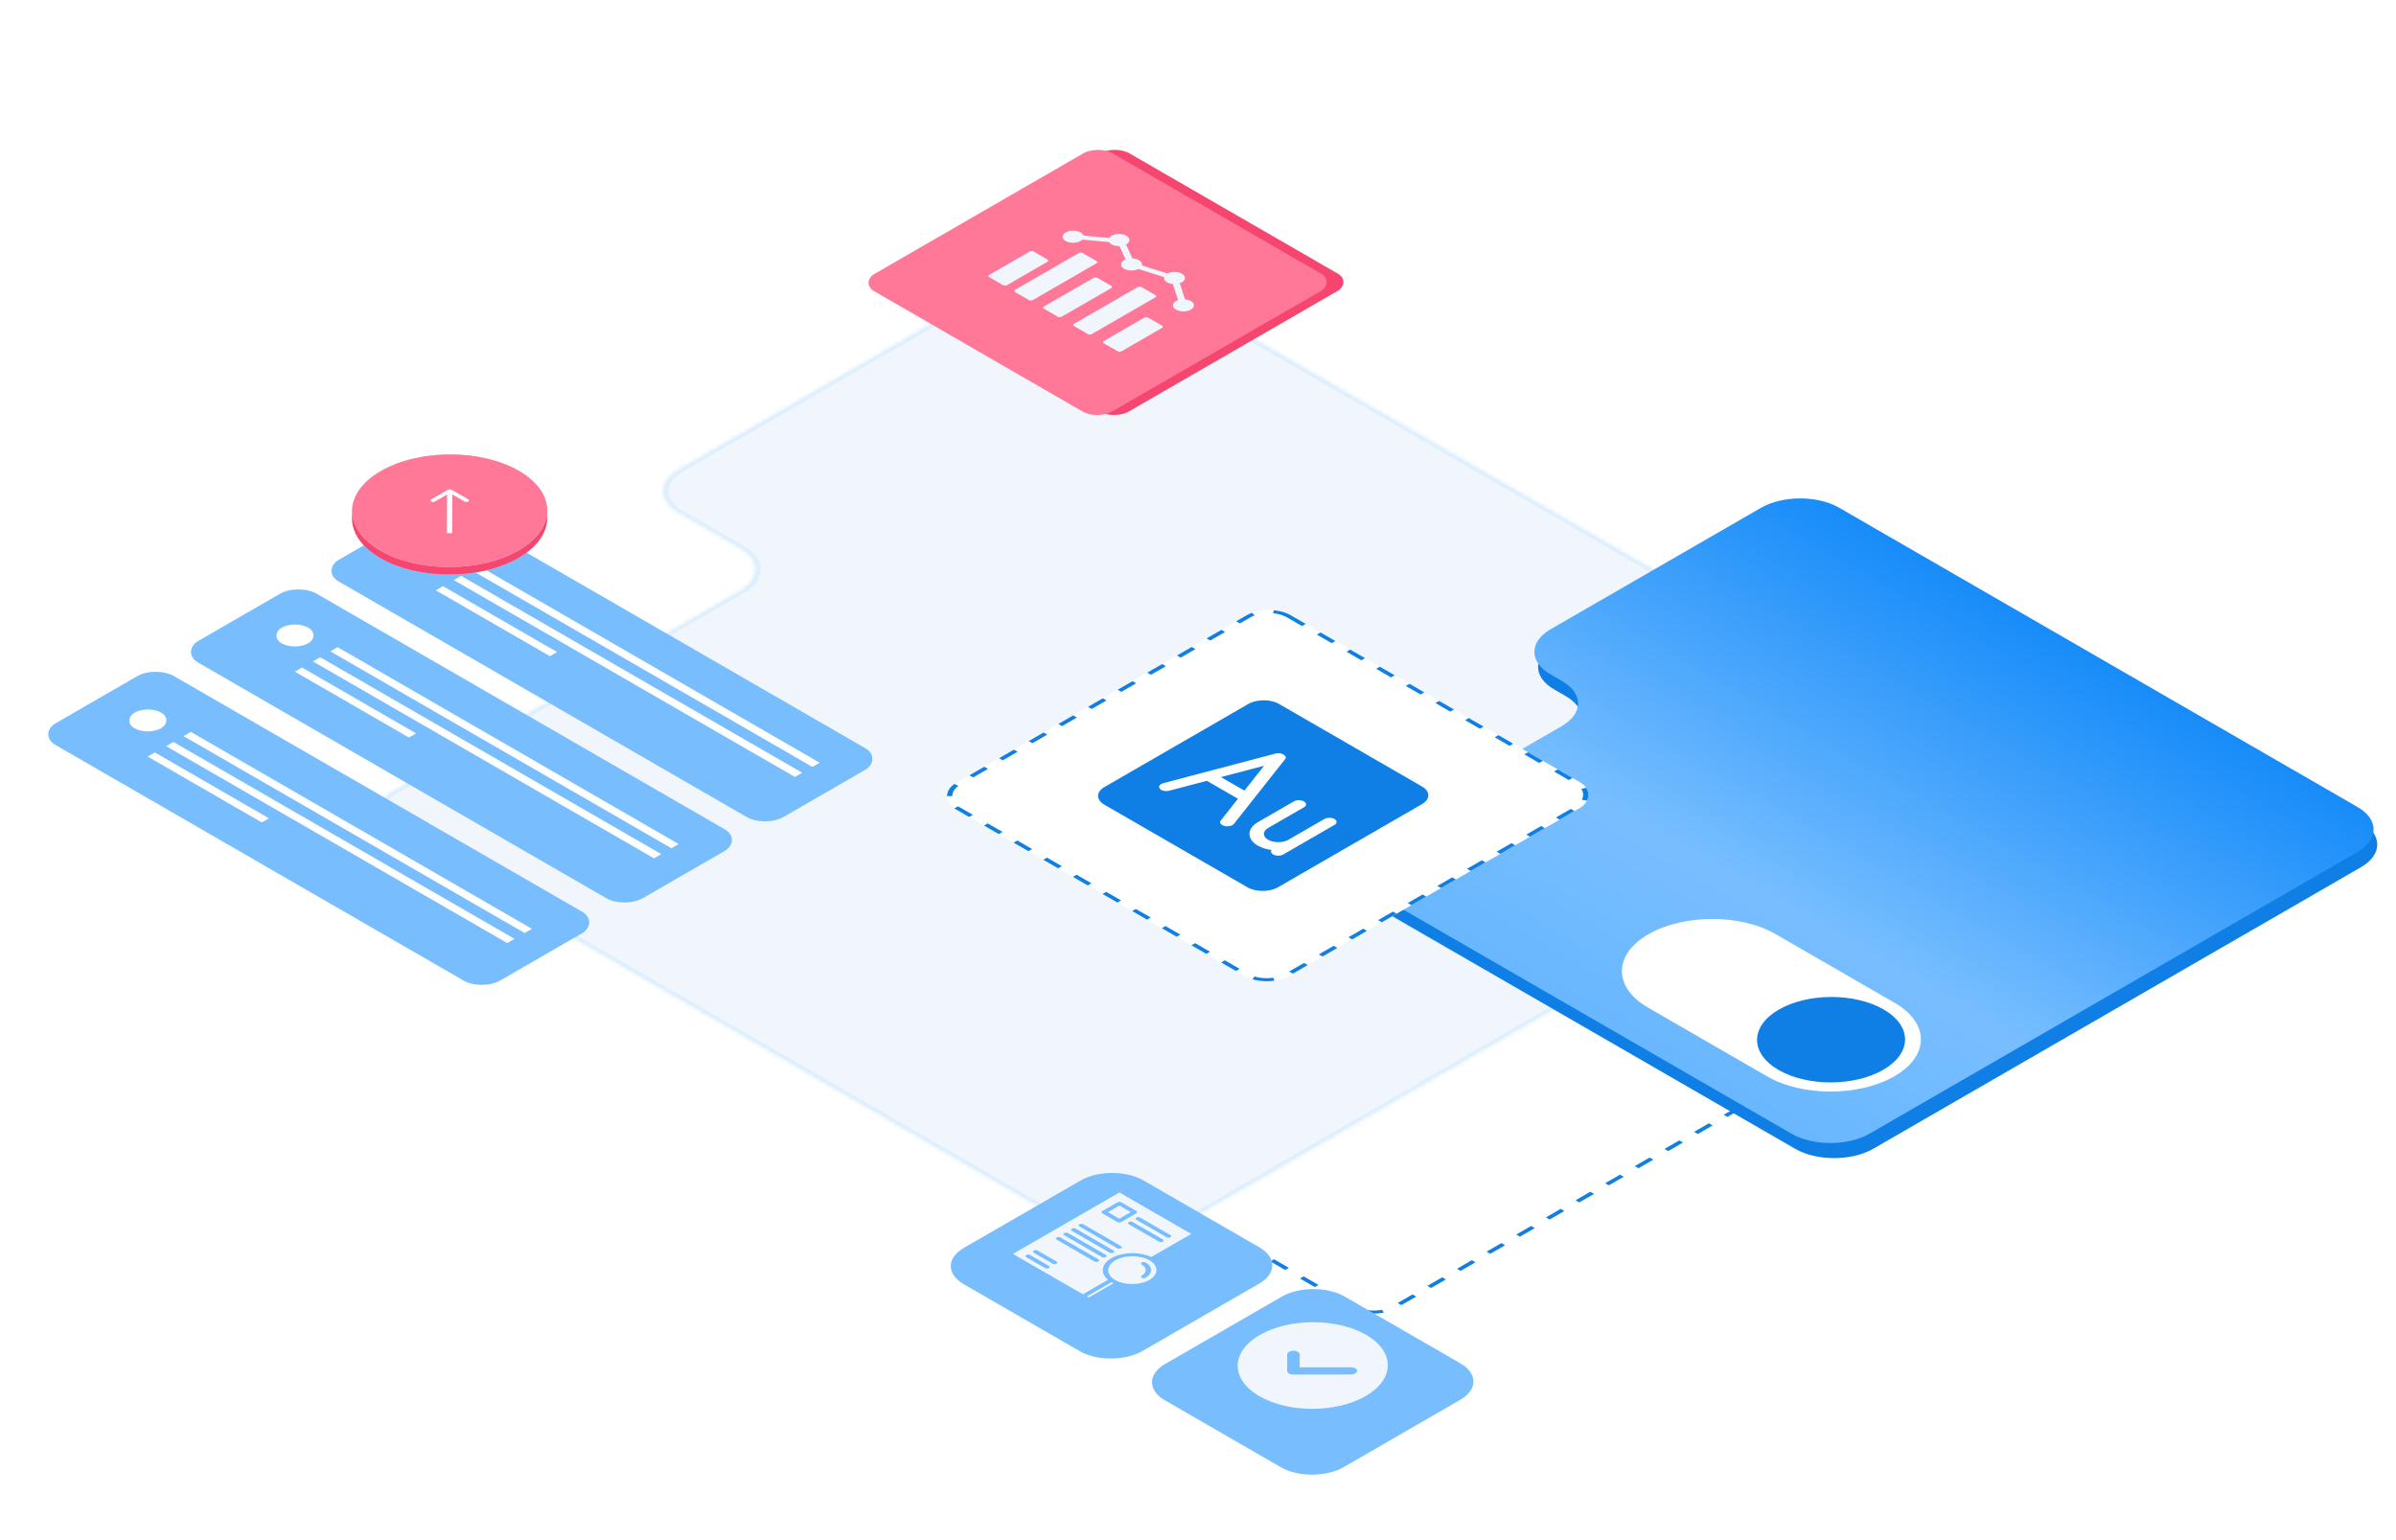 <?xml version="1.0" encoding="UTF-8"?> <svg xmlns="http://www.w3.org/2000/svg" width="560" height="360" viewBox="0 0 560 360" fill="none"><g clip-path="url(#clip0_12978_40369)"><g filter="url(#filter0_b_12978_40369)"><rect width="235.001" height="185.953" rx="6" transform="matrix(0.866 0.5 -0.866 0.5 278.594 98.322)" fill="white"></rect><rect x="-2.98023e-08" y="0.5" width="234.001" height="184.953" rx="5.5" transform="matrix(0.866 0.5 -0.866 0.5 279.027 98.572)" stroke="#0F7FE5" stroke-dasharray="4 4"></rect></g><mask id="path-3-inside-1_12978_40369" fill="white"><path fill-rule="evenodd" clip-rule="evenodd" d="M91.91 184.929C87.127 187.691 87.127 192.168 91.91 194.929L254.351 288.715C259.134 291.476 266.889 291.476 271.672 288.715L455.125 182.798C459.908 180.037 459.908 175.56 455.125 172.798L284.024 74.013C284.024 74.013 284.023 74.013 284.023 74.013C284.022 74.013 284.022 74.013 284.021 74.013L260.955 60.696C256.172 57.934 248.417 57.934 243.634 60.696L158.574 109.806C153.791 112.567 153.791 117.044 158.574 119.806L172.981 128.123C177.763 130.885 177.763 135.362 172.981 138.123L91.91 184.929Z"></path></mask><path fill-rule="evenodd" clip-rule="evenodd" d="M91.91 184.929C87.127 187.691 87.127 192.168 91.91 194.929L254.351 288.715C259.134 291.476 266.889 291.476 271.672 288.715L455.125 182.798C459.908 180.037 459.908 175.56 455.125 172.798L284.024 74.013C284.024 74.013 284.023 74.013 284.023 74.013C284.022 74.013 284.022 74.013 284.021 74.013L260.955 60.696C256.172 57.934 248.417 57.934 243.634 60.696L158.574 109.806C153.791 112.567 153.791 117.044 158.574 119.806L172.981 128.123C177.763 130.885 177.763 135.362 172.981 138.123L91.91 184.929Z" fill="#F0F6FC"></path><path d="M172.981 128.123L172.115 128.623L172.981 128.123ZM158.574 109.806L159.44 110.306L158.574 109.806ZM158.574 119.806L159.44 119.306L158.574 119.806ZM91.91 184.929L92.776 185.429L91.91 184.929ZM255.217 288.215L92.776 194.429L91.044 195.429L253.485 289.215L255.217 288.215ZM454.259 182.298L270.806 288.215L272.538 289.215L455.991 183.298L454.259 182.298ZM283.158 74.513L454.259 173.298L455.991 172.298L284.89 73.513L283.158 74.513ZM260.089 61.196L283.155 74.513L284.887 73.513L261.821 60.196L260.089 61.196ZM159.44 110.306L244.5 61.196L242.768 60.196L157.708 109.306L159.44 110.306ZM173.847 127.623L159.44 119.306L157.708 120.306L172.115 128.623L173.847 127.623ZM92.776 185.429L173.847 138.623L172.115 137.623L91.044 184.429L92.776 185.429ZM172.115 128.623C176.419 131.109 176.419 135.138 172.115 137.623L173.847 138.623C179.108 135.586 179.108 130.661 173.847 127.623L172.115 128.623ZM157.708 109.306C152.446 112.343 152.446 117.268 157.708 120.306L159.44 119.306C155.135 116.82 155.135 112.791 159.44 110.306L157.708 109.306ZM261.821 60.196C256.56 57.158 248.029 57.158 242.768 60.196L244.5 61.196C248.805 58.711 255.784 58.711 260.089 61.196L261.821 60.196ZM283.157 73.513C283.634 73.238 284.409 73.237 284.887 73.513L283.155 74.513C283.635 74.79 284.411 74.789 284.889 74.513L283.157 73.513ZM284.89 73.513C284.412 73.237 283.635 73.237 283.157 73.513L284.889 74.513C284.411 74.789 283.636 74.789 283.158 74.513L284.89 73.513ZM455.991 183.298C461.252 180.261 461.252 175.336 455.991 172.298L454.259 173.298C458.563 175.784 458.563 179.813 454.259 182.298L455.991 183.298ZM92.776 194.429C88.472 191.944 88.472 187.915 92.776 185.429L91.044 184.429C85.783 187.467 85.783 192.392 91.044 195.429L92.776 194.429ZM253.485 289.215C258.747 292.252 267.277 292.252 272.538 289.215L270.806 288.215C266.501 290.7 259.522 290.7 255.217 288.215L253.485 289.215Z" fill="#DCEEFF" mask="url(#path-3-inside-1_12978_40369)"></path><path fill-rule="evenodd" clip-rule="evenodd" d="M319.368 200.107C314.314 203.025 314.291 207.743 319.317 210.645L419.589 268.537C424.615 271.439 432.787 271.425 437.841 268.507L551.818 202.703C556.872 199.785 556.895 195.067 551.869 192.165L495.636 159.699C495.636 159.699 495.636 159.699 495.636 159.699C495.636 159.699 495.636 159.698 495.636 159.698L430.691 122.202C425.665 119.301 417.493 119.314 412.439 122.232L363.288 150.609C358.234 153.527 358.211 158.245 363.237 161.147L365.943 162.709C370.969 165.611 370.946 170.329 365.891 173.247L319.368 200.107Z" fill="#0F7FE5"></path><path fill-rule="evenodd" clip-rule="evenodd" d="M318.509 196.576C313.454 199.494 313.431 204.212 318.457 207.113L418.73 265.006C423.756 267.907 431.927 267.894 436.982 264.976L550.958 199.172C556.013 196.254 556.036 191.536 551.01 188.634L494.774 156.166L429.829 118.67C424.803 115.769 416.632 115.782 411.577 118.7L362.426 147.077C357.372 149.995 357.349 154.713 362.375 157.615L365.083 159.178C370.109 162.08 370.086 166.798 365.032 169.716L318.509 196.576Z" fill="url(#paint0_linear_12978_40369)"></path><path d="M385.268 218.377C393.493 213.629 406.79 213.607 414.969 218.329L442.845 234.424C451.024 239.146 450.987 246.823 442.762 251.572C434.537 256.32 421.239 256.342 413.06 251.62L385.184 235.526C377.006 230.804 377.043 223.126 385.268 218.377Z" fill="white"></path><path d="M440.156 250.064C433.383 253.974 422.432 253.992 415.696 250.103C408.961 246.215 408.992 239.892 415.765 235.981C422.538 232.071 433.49 232.053 440.225 235.942C446.961 239.83 446.93 246.153 440.156 250.064Z" fill="#0F7FE5"></path><g filter="url(#filter1_b_12978_40369)"><rect width="90.003" height="90.546" rx="6" transform="matrix(0.866 0.5 -0.866 0.5 296.525 140.838)" fill="white"></rect><rect x="-2.98023e-08" y="0.5" width="89.003" height="89.546" rx="5.5" transform="matrix(0.866 0.5 -0.866 0.5 296.958 141.088)" stroke="#0F7FE5" stroke-dasharray="4 4"></rect></g><g clip-path="url(#clip1_12978_40369)"><path d="M295.455 178.98L285.359 181.643L290.843 184.809L295.455 178.98Z" fill="#0F7FE5"></path><path d="M332.36 183.841L298.918 164.533C296.951 163.398 293.743 163.403 291.765 164.545L258.135 183.961C256.158 185.103 256.149 186.955 258.115 188.091L291.557 207.398C293.524 208.534 296.732 208.529 298.709 207.387L332.339 187.97C334.317 186.829 334.326 184.976 332.36 183.841ZM286.161 193.061C285.972 193.011 285.807 192.944 285.668 192.864C285.187 192.586 285.029 192.154 285.33 191.773L289.341 186.703L282.074 182.507L273.292 184.823C272.442 185.046 271.449 184.828 271.061 184.343C270.68 183.854 271.057 183.277 271.906 183.053L298.164 176.128C299.444 175.791 300.974 176.674 300.391 177.413L288.397 192.574C288.008 193.063 287.008 193.281 286.161 193.061ZM303.525 197.652L299.939 199.723C299.278 200.104 298.212 200.106 297.555 199.727C297.066 199.445 296.946 199.032 297.186 198.683C296.014 198.523 294.899 198.193 293.989 197.668C291.366 196.154 291.378 193.684 294.015 192.162L302.383 187.331C303.044 186.949 304.11 186.948 304.767 187.327C305.424 187.706 305.421 188.322 304.76 188.703L296.393 193.534C295.075 194.295 295.069 195.531 296.379 196.287C297.69 197.044 299.829 197.041 301.147 196.28L309.515 191.449C310.176 191.067 311.242 191.065 311.899 191.445C312.556 191.824 312.553 192.44 311.892 192.821L303.525 197.652Z" fill="#0F7FE5"></path></g><g filter="url(#filter2_d_12978_40369)"><path d="M252.547 271.942C256.621 269.59 263.206 269.578 267.254 271.916L294.34 287.554C298.389 289.891 298.368 293.693 294.294 296.045L267.037 311.782C262.963 314.134 256.378 314.146 252.33 311.809L225.244 296.171C221.195 293.833 221.216 290.032 225.29 287.679L252.547 271.942Z" fill="#78BEFF"></path></g><g clip-path="url(#clip2_12978_40369)"><path d="M236.751 293.097L253.123 302.549C253.181 302.498 253.248 302.451 253.322 302.408L258.96 299.153C257.016 297.519 257.467 295.301 260.017 293.957C262.567 292.614 266.433 292.557 269.072 293.825L278.426 288.425L261.635 278.73L236.751 293.097ZM266.48 284.607L273.55 288.688C273.794 288.829 273.793 289.058 273.548 289.2C273.302 289.342 272.906 289.342 272.661 289.201L265.592 285.12C265.348 284.979 265.349 284.75 265.594 284.608C265.84 284.466 266.236 284.466 266.48 284.607ZM264.703 285.633L271.773 289.715C272.017 289.855 272.016 290.085 271.77 290.226C271.525 290.368 271.128 290.369 270.884 290.228L263.814 286.146C263.57 286.005 263.571 285.776 263.817 285.634C264.062 285.493 264.459 285.492 264.703 285.633ZM261.18 281.034C261.426 280.892 261.823 280.891 262.067 281.032L265.602 283.073C265.846 283.214 265.845 283.443 265.599 283.585L262.044 285.637C261.799 285.779 261.402 285.779 261.158 285.639L257.623 283.598C257.379 283.457 257.38 283.228 257.626 283.086L261.18 281.034ZM253.18 286.163L262.017 291.265C262.261 291.406 262.26 291.635 262.014 291.777C261.769 291.919 261.372 291.919 261.128 291.778L252.291 286.676C252.047 286.535 252.048 286.306 252.293 286.165C252.539 286.023 252.936 286.022 253.18 286.163ZM251.402 287.189L260.24 292.292C260.484 292.432 260.482 292.661 260.237 292.803C259.992 292.945 259.595 292.945 259.351 292.805L250.514 287.702C250.27 287.562 250.271 287.332 250.516 287.191C250.761 287.049 251.158 287.048 251.402 287.189ZM249.625 288.215L258.462 293.318C258.706 293.459 258.705 293.688 258.46 293.829C258.214 293.971 257.817 293.972 257.573 293.831L248.736 288.729C248.492 288.588 248.493 288.359 248.739 288.217C248.984 288.075 249.381 288.075 249.625 288.215ZM247.847 289.242L256.685 294.344C256.929 294.485 256.928 294.714 256.682 294.856C256.437 294.997 256.04 294.998 255.796 294.857L246.959 289.755C246.715 289.614 246.716 289.385 246.961 289.243C247.207 289.101 247.603 289.101 247.847 289.242ZM242.515 292.32L246.934 294.871C247.178 295.012 247.177 295.241 246.931 295.383C246.686 295.525 246.289 295.525 246.045 295.384L241.627 292.833C241.383 292.692 241.384 292.463 241.629 292.322C241.874 292.18 242.271 292.179 242.515 292.32ZM240.738 293.346L245.157 295.898C245.401 296.038 245.399 296.267 245.154 296.409C244.909 296.551 244.512 296.551 244.268 296.411L239.849 293.859C239.605 293.719 239.606 293.49 239.852 293.348C240.097 293.206 240.494 293.206 240.738 293.346Z" fill="#F0F6FC"></path><path d="M254.653 303.177L260.227 299.958C260.067 299.881 259.913 299.8 259.765 299.715L254.211 302.921C254.088 302.992 254.087 303.107 254.21 303.177C254.332 303.248 254.53 303.247 254.653 303.177Z" fill="#F0F6FC"></path><path d="M261.617 281.797L264.268 283.328L261.602 284.867L258.951 283.336L261.617 281.797Z" fill="#F0F6FC"></path><path d="M268.622 299.184C270.779 297.939 270.847 295.937 268.777 294.658C266.706 293.379 263.243 293.283 260.947 294.442C258.652 295.601 258.35 297.596 260.266 298.954C260.35 299.013 260.452 299.066 260.545 299.123C260.837 299.306 261.165 299.469 261.522 299.61C263.756 300.455 266.719 300.278 268.622 299.184ZM266.855 298.164C268.08 297.455 268.085 296.311 266.867 295.606C266.623 295.465 266.624 295.236 266.87 295.094C267.115 294.952 267.512 294.952 267.756 295.092C269.462 296.079 269.454 297.682 267.739 298.674C267.493 298.816 267.096 298.816 266.852 298.675C266.608 298.535 266.609 298.305 266.855 298.164Z" fill="#F0F6FC"></path></g><g filter="url(#filter3_d_12978_40369)"><path d="M299.569 299.087C303.643 296.735 310.227 296.723 314.276 299.06L341.362 314.699C345.41 317.036 345.39 320.838 341.316 323.19L314.059 338.927C309.985 341.279 303.4 341.291 299.352 338.953L272.265 323.315C268.217 320.978 268.238 317.176 272.312 314.824L299.569 299.087Z" fill="#78BEFF"></path></g><path d="M319.263 311.999C312.441 308.06 301.31 308.078 294.449 312.039C287.588 316 287.557 322.426 294.379 326.365C301.202 330.304 312.333 330.286 319.193 326.325C326.054 322.364 326.085 315.937 319.263 311.999ZM315.728 321.28L302.287 321.302C301.884 321.302 301.519 321.209 301.255 321.056C300.991 320.904 300.829 320.693 300.83 320.46L300.848 316.58C300.851 316.113 301.506 315.735 302.314 315.734C303.123 315.732 303.775 316.108 303.772 316.575L303.758 319.611L315.736 319.592C316.545 319.591 317.197 319.967 317.194 320.434C317.192 320.9 316.537 321.279 315.728 321.28Z" fill="#F0F6FC"></path><g filter="url(#filter4_b_12978_40369)"><rect width="64.225" height="64.4" rx="4" transform="matrix(0.866 0.5 -0.866 0.5 260.531 33.857)" fill="#F6456F"></rect></g><g filter="url(#filter5_b_12978_40369)"><rect width="64.225" height="64.4" rx="4" transform="matrix(0.866 0.5 -0.866 0.5 256.615 33.867)" fill="#FF7898"></rect></g><g clip-path="url(#clip3_12978_40369)"><path d="M244.821 60.664L241.571 58.788C241.324 58.645 240.918 58.648 240.669 58.791L231.199 64.259C230.95 64.403 230.949 64.635 231.196 64.778L234.446 66.654C234.693 66.797 235.096 66.796 235.345 66.653L244.815 61.185C245.065 61.043 245.07 60.808 244.821 60.664Z" fill="#F0F6FC"></path><path d="M271.597 76.124L268.347 74.248C268.1 74.105 267.695 74.109 267.447 74.252L257.976 79.72C257.728 79.863 257.725 80.095 257.972 80.238L261.222 82.114C261.472 82.259 261.874 82.257 262.122 82.114L271.593 76.646C271.841 76.503 271.847 76.269 271.597 76.124Z" fill="#F0F6FC"></path><path d="M256.272 61.025L253.022 59.148C252.775 59.006 252.37 59.005 252.12 59.15L237.238 67.742C236.989 67.885 236.99 68.119 237.237 68.262L240.487 70.138C240.736 70.282 241.139 70.281 241.387 70.138L256.269 61.545C256.521 61.4 256.521 61.168 256.272 61.025Z" fill="#F0F6FC"></path><path d="M270.05 68.98L266.8 67.103C266.553 66.961 266.151 66.962 265.901 67.107L251.019 75.699C250.771 75.843 250.768 76.074 251.015 76.217L254.265 78.093C254.515 78.238 254.917 78.236 255.165 78.093L270.047 69.501C270.301 69.356 270.302 69.125 270.05 68.98Z" fill="#F0F6FC"></path><path d="M259.723 66.823L256.471 64.946C256.224 64.803 255.82 64.805 255.573 64.948L243.987 71.637C243.739 71.78 243.738 72.013 243.985 72.156L247.236 74.033C247.487 74.177 247.888 74.176 248.137 74.032L259.722 67.343C259.969 67.201 259.974 66.968 259.723 66.823Z" fill="#F0F6FC"></path><path d="M249.074 56.333C250.031 56.885 251.584 56.883 252.546 56.327C252.714 56.23 252.84 56.122 252.948 56.008L259.225 56.589C259.343 56.78 259.527 56.959 259.791 57.111C260.3 57.405 260.975 57.536 261.644 57.517L263.081 60.657C262.958 60.705 262.839 60.759 262.733 60.82C261.772 61.374 261.768 62.273 262.723 62.825C263.644 63.356 265.116 63.368 266.081 62.871L272.08 64.761C271.961 65.193 272.18 65.65 272.756 65.983C273.139 66.204 273.614 66.331 274.112 66.374L275.351 70.157C275.181 70.218 275.008 70.284 274.859 70.371C273.897 70.926 273.893 71.825 274.848 72.376C275.803 72.928 277.363 72.927 278.325 72.372C279.288 71.816 279.287 70.917 278.332 70.365C277.949 70.144 277.474 70.017 276.977 69.973L275.737 66.195C275.909 66.133 276.076 66.066 276.225 65.979C277.188 65.424 277.194 64.528 276.235 63.975C275.314 63.443 273.842 63.431 272.875 63.927L266.88 62.038C267.001 61.604 266.779 61.147 266.204 60.815C265.777 60.569 265.234 60.439 264.676 60.413L263.184 57.143C263.209 57.129 263.237 57.12 263.26 57.107C264.222 56.551 264.228 55.654 263.271 55.101C262.314 54.549 260.761 54.551 259.799 55.107C259.537 55.258 259.355 55.436 259.233 55.624L253.228 55.068C253.145 54.794 252.922 54.533 252.556 54.322C251.599 53.77 250.045 53.773 249.084 54.328C248.121 54.884 248.117 55.78 249.074 56.333Z" fill="#F0F6FC"></path></g><g filter="url(#filter6_b_12978_40369)"><rect width="120.125" height="32.091" rx="5" transform="matrix(0.866 0.5 -0.866 0.5 69.732 136.307)" fill="#78BEFF"></rect></g><rect width="92.043" height="1.961" transform="matrix(0.866 0.5 0.866 -0.5 77.215 152.256)" fill="white"></rect><rect width="92.043" height="1.961" transform="matrix(0.866 0.5 0.866 -0.5 73.141 154.607)" fill="white"></rect><rect width="30.802" height="1.936" transform="matrix(0.866 0.5 0.866 -0.5 68.902 156.99)" fill="white"></rect><rect width="7.219" height="7.259" rx="3.61" transform="matrix(0.866 0.5 -0.866 0.5 68.957 144.924)" fill="white"></rect><g filter="url(#filter7_b_12978_40369)"><rect width="120.125" height="32.091" rx="5" transform="matrix(0.866 0.5 -0.866 0.5 102.572 117.346)" fill="#78BEFF"></rect></g><rect width="92.043" height="1.961" transform="matrix(0.866 0.5 0.866 -0.5 110.156 133.24)" fill="white"></rect><rect width="92.043" height="1.961" transform="matrix(0.866 0.5 0.866 -0.5 106.082 135.592)" fill="white"></rect><rect width="30.802" height="1.936" transform="matrix(0.866 0.5 0.866 -0.5 101.844 137.975)" fill="white"></rect><rect width="7.219" height="7.259" rx="3.61" transform="matrix(0.866 0.5 -0.866 0.5 101.898 125.908)" fill="white"></rect><g filter="url(#filter8_b_12978_40369)"><rect width="120.125" height="32.091" rx="5" transform="matrix(0.866 0.5 -0.866 0.5 36.379 155.562)" fill="#78BEFF"></rect></g><rect width="92.043" height="1.961" transform="matrix(0.866 0.5 0.866 -0.5 42.908 172.064)" fill="white"></rect><rect width="92.043" height="1.961" transform="matrix(0.866 0.5 0.866 -0.5 38.838 174.414)" fill="white"></rect><rect width="30.802" height="1.936" transform="matrix(0.866 0.5 0.866 -0.5 34.514 176.846)" fill="white"></rect><rect width="7.219" height="7.259" rx="3.61" transform="matrix(0.866 0.5 -0.866 0.5 34.568 164.779)" fill="white"></rect><path d="M121.172 130.417C112.242 135.573 97.803 135.596 88.921 130.468C80.039 125.34 80.078 117.003 89.008 111.847C97.938 106.691 112.378 106.669 121.26 111.797C130.142 116.925 130.103 125.261 121.172 130.417Z" fill="#D9D9D9"></path><path d="M121.172 130.417C112.242 135.573 97.803 135.596 88.921 130.468C80.039 125.34 80.078 117.003 89.008 111.847C97.938 106.691 112.378 106.669 121.26 111.797C130.142 116.925 130.103 125.261 121.172 130.417Z" fill="#F6456F"></path><ellipse cx="18.57" cy="18.671" rx="18.57" ry="18.671" transform="matrix(0.866 0.5 -0.866 0.5 105.186 100.764)" fill="#D9D9D9"></ellipse><ellipse cx="18.57" cy="18.671" rx="18.57" ry="18.671" transform="matrix(0.866 0.5 -0.866 0.5 105.186 100.764)" fill="#FF7898"></ellipse><path d="M105.547 114.476C105.309 114.339 104.921 114.339 104.681 114.478L100.773 116.734C100.534 116.872 100.532 117.096 100.771 117.234C101.009 117.371 101.397 117.371 101.637 117.232L105.11 115.227L108.565 117.222C108.804 117.359 109.191 117.359 109.431 117.22C109.671 117.082 109.672 116.858 109.434 116.72L105.547 114.476ZM105.679 124.618L105.725 114.726L104.5 114.728L104.454 124.62L105.679 124.618Z" fill="white"></path></g><defs><filter id="filter0_b_12978_40369" x="110.598" y="90.08" width="378.469" height="226.961" filterUnits="userSpaceOnUse" color-interpolation-filters="sRGB"><feFlood flood-opacity="0" result="BackgroundImageFix"></feFlood><feGaussianBlur in="BackgroundImageFix" stdDeviation="5"></feGaussianBlur><feComposite in2="SourceAlpha" operator="in" result="effect1_backgroundBlur_12978_40369"></feComposite><feBlend mode="normal" in="SourceGraphic" in2="effect1_backgroundBlur_12978_40369" result="shape"></feBlend></filter><filter id="filter1_b_12978_40369" x="211.154" y="132.596" width="170.271" height="106.76" filterUnits="userSpaceOnUse" color-interpolation-filters="sRGB"><feFlood flood-opacity="0" result="BackgroundImageFix"></feFlood><feGaussianBlur in="BackgroundImageFix" stdDeviation="5"></feGaussianBlur><feComposite in2="SourceAlpha" operator="in" result="effect1_backgroundBlur_12978_40369"></feComposite><feBlend mode="normal" in="SourceGraphic" in2="effect1_backgroundBlur_12978_40369" result="shape"></feBlend></filter><filter id="filter2_d_12978_40369" x="212.221" y="264.17" width="95.143" height="63.385" filterUnits="userSpaceOnUse" color-interpolation-filters="sRGB"><feFlood flood-opacity="0" result="BackgroundImageFix"></feFlood><feColorMatrix in="SourceAlpha" type="matrix" values="0 0 0 0 0 0 0 0 0 0 0 0 0 0 0 0 0 0 127 0" result="hardAlpha"></feColorMatrix><feOffset dy="4"></feOffset><feGaussianBlur stdDeviation="5"></feGaussianBlur><feComposite in2="hardAlpha" operator="out"></feComposite><feColorMatrix type="matrix" values="0 0 0 0 0.125 0 0 0 0 0.118 0 0 0 0 0.514 0 0 0 0.14 0"></feColorMatrix><feBlend mode="normal" in2="BackgroundImageFix" result="effect1_dropShadow_12978_40369"></feBlend><feBlend mode="normal" in="SourceGraphic" in2="effect1_dropShadow_12978_40369" result="shape"></feBlend></filter><filter id="filter3_d_12978_40369" x="259.242" y="291.314" width="95.143" height="63.385" filterUnits="userSpaceOnUse" color-interpolation-filters="sRGB"><feFlood flood-opacity="0" result="BackgroundImageFix"></feFlood><feColorMatrix in="SourceAlpha" type="matrix" values="0 0 0 0 0 0 0 0 0 0 0 0 0 0 0 0 0 0 127 0" result="hardAlpha"></feColorMatrix><feOffset dy="4"></feOffset><feGaussianBlur stdDeviation="5"></feGaussianBlur><feComposite in2="hardAlpha" operator="out"></feComposite><feColorMatrix type="matrix" values="0 0 0 0 0.127 0 0 0 0 0.12 0 0 0 0 0.512 0 0 0 0.15 0"></feColorMatrix><feBlend mode="normal" in2="BackgroundImageFix" result="effect1_dropShadow_12978_40369"></feBlend><feBlend mode="normal" in="SourceGraphic" in2="effect1_dropShadow_12978_40369" result="shape"></feBlend></filter><filter id="filter4_b_12978_40369" x="196.789" y="25.029" width="127.334" height="81.969" filterUnits="userSpaceOnUse" color-interpolation-filters="sRGB"><feFlood flood-opacity="0" result="BackgroundImageFix"></feFlood><feGaussianBlur in="BackgroundImageFix" stdDeviation="5"></feGaussianBlur><feComposite in2="SourceAlpha" operator="in" result="effect1_backgroundBlur_12978_40369"></feComposite><feBlend mode="normal" in="SourceGraphic" in2="effect1_backgroundBlur_12978_40369" result="shape"></feBlend></filter><filter id="filter5_b_12978_40369" x="192.873" y="25.039" width="127.334" height="81.969" filterUnits="userSpaceOnUse" color-interpolation-filters="sRGB"><feFlood flood-opacity="0" result="BackgroundImageFix"></feFlood><feGaussianBlur in="BackgroundImageFix" stdDeviation="5"></feGaussianBlur><feComposite in2="SourceAlpha" operator="in" result="effect1_backgroundBlur_12978_40369"></feComposite><feBlend mode="normal" in="SourceGraphic" in2="effect1_backgroundBlur_12978_40369" result="shape"></feBlend></filter><filter id="filter6_b_12978_40369" x="34.478" y="127.771" width="146.748" height="93.178" filterUnits="userSpaceOnUse" color-interpolation-filters="sRGB"><feFlood flood-opacity="0" result="BackgroundImageFix"></feFlood><feGaussianBlur in="BackgroundImageFix" stdDeviation="5"></feGaussianBlur><feComposite in2="SourceAlpha" operator="in" result="effect1_backgroundBlur_12978_40369"></feComposite><feBlend mode="normal" in="SourceGraphic" in2="effect1_backgroundBlur_12978_40369" result="shape"></feBlend></filter><filter id="filter7_b_12978_40369" x="67.318" y="108.811" width="146.748" height="93.178" filterUnits="userSpaceOnUse" color-interpolation-filters="sRGB"><feFlood flood-opacity="0" result="BackgroundImageFix"></feFlood><feGaussianBlur in="BackgroundImageFix" stdDeviation="5"></feGaussianBlur><feComposite in2="SourceAlpha" operator="in" result="effect1_backgroundBlur_12978_40369"></feComposite><feBlend mode="normal" in="SourceGraphic" in2="effect1_backgroundBlur_12978_40369" result="shape"></feBlend></filter><filter id="filter8_b_12978_40369" x="1.125" y="147.027" width="146.748" height="93.178" filterUnits="userSpaceOnUse" color-interpolation-filters="sRGB"><feFlood flood-opacity="0" result="BackgroundImageFix"></feFlood><feGaussianBlur in="BackgroundImageFix" stdDeviation="5"></feGaussianBlur><feComposite in2="SourceAlpha" operator="in" result="effect1_backgroundBlur_12978_40369"></feComposite><feBlend mode="normal" in="SourceGraphic" in2="effect1_backgroundBlur_12978_40369" result="shape"></feBlend></filter><linearGradient id="paint0_linear_12978_40369" x1="358.14" y1="230.024" x2="424.279" y2="115.466" gradientUnits="userSpaceOnUse"><stop stop-color="#69B7FF"></stop><stop offset="0.339" stop-color="#78BEFF"></stop><stop offset="1" stop-color="#178CF9"></stop></linearGradient><clipPath id="clip0_12978_40369"><rect width="560" height="360" fill="white"></rect></clipPath><clipPath id="clip1_12978_40369"><rect width="46.851" height="47.114" fill="white" transform="matrix(0.866 0.5 -0.866 0.5 295.352 162.475)"></rect></clipPath><clipPath id="clip2_12978_40369"><rect width="28.572" height="28.733" fill="white" transform="matrix(0.866 0.5 -0.866 0.5 259.869 277.711)"></rect></clipPath><clipPath id="clip3_12978_40369"><rect width="35.715" height="35.916" fill="white" transform="matrix(0.866 0.5 -0.866 0.5 258.508 48.492)"></rect></clipPath></defs></svg> 